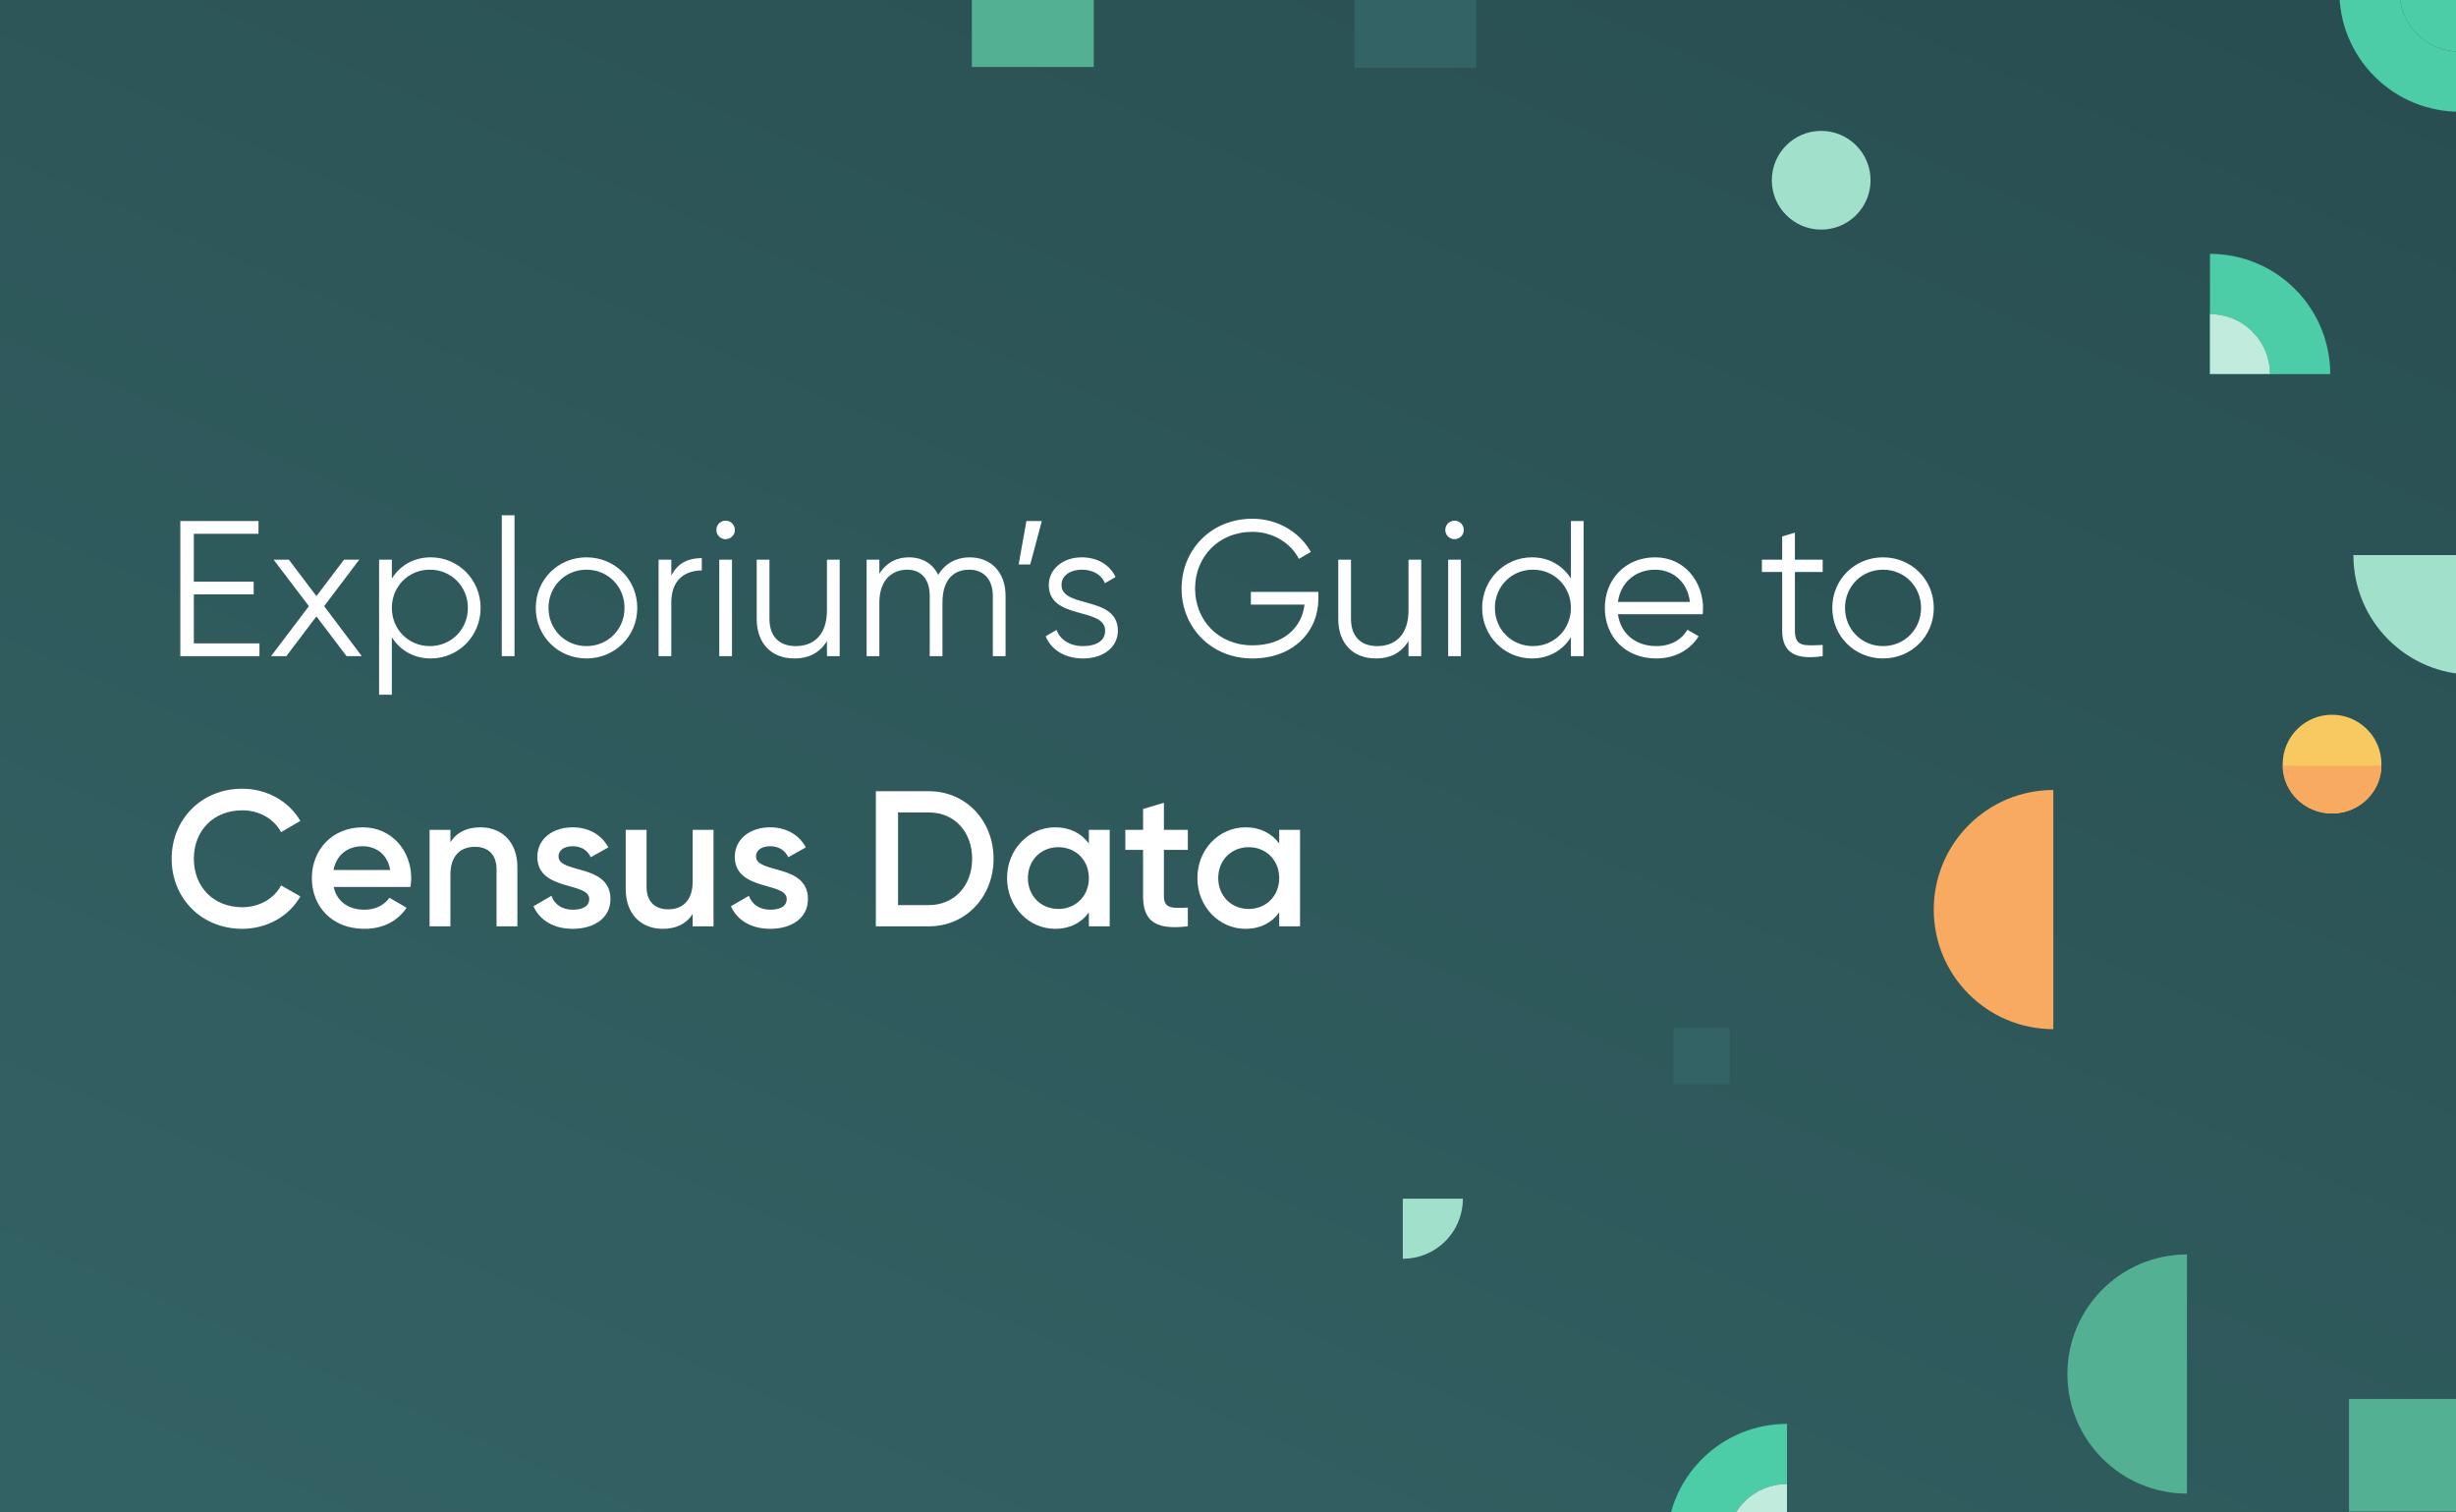<svg width="700" height="431" viewBox="0 0 700 431" fill="none" xmlns="http://www.w3.org/2000/svg">
<rect x="0" y="0" width="700" height="431" fill="#808080" stroke="none"/>
<g clip-path="url(#clip0_643_11083)">
<rect width="700" height="431" fill="white"/>
<g clip-path="url(#clip1_643_11083)">
<rect width="702" height="702" transform="translate(-2 -159)" fill="url(#paint0_linear_643_11083)"/>
<path d="M704.832 192.277C723.653 192.277 738.911 177.02 738.911 158.199L670.754 158.199C670.754 177.02 686.011 192.277 704.832 192.277Z" fill="#A1E0CB"/>
<path d="M589.244 391.594C589.244 410.415 604.501 425.672 623.322 425.672L623.322 357.515C604.502 357.515 589.244 372.773 589.244 391.594Z" fill="#54B092"/>
<path d="M551.153 259.228C551.153 278.049 566.41 293.307 585.231 293.307L585.231 225.15C566.41 225.15 551.153 240.407 551.153 259.228Z" fill="#F8AA60"/>
<path d="M485.088 415.837C478.396 422.529 475.049 431.3 475.05 440.071L492.186 440.071C492.186 435.685 493.859 431.3 497.205 427.954C500.551 424.608 504.936 422.935 509.322 422.935L509.322 405.799C500.551 405.799 491.78 409.145 485.088 415.837V415.837Z" fill="#4DCCA8"/>
<path d="M676.79 21.802C683.482 28.494 692.253 31.841 701.024 31.84L701.024 14.704C696.639 14.704 692.253 13.031 688.907 9.685C685.561 6.339 683.888 1.954 683.888 -2.432L666.752 -2.432C666.752 6.34 670.098 15.111 676.79 21.802V21.802Z" fill="#4DCCA8"/>
<path d="M654.114 82.385C647.422 75.693 638.65 72.347 629.879 72.347L629.879 89.483C634.265 89.483 638.651 91.157 641.997 94.502C645.343 97.849 647.015 102.234 647.015 106.619L664.152 106.619C664.152 97.848 660.806 89.077 654.114 82.385V82.385Z" fill="#4DCCA8"/>
<path d="M497.205 427.955C493.859 431.301 492.186 435.686 492.186 440.072L509.322 440.072L509.322 422.936C504.936 422.936 500.551 424.609 497.205 427.955Z" fill="#C0EBDD"/>
<path d="M688.896 9.685C692.242 13.031 696.628 14.704 701.013 14.704L701.013 -2.432L683.877 -2.432C683.877 1.954 685.55 6.34 688.896 9.685Z" fill="#4DCCA8"/>
<path d="M411.936 353.735C415.283 350.388 416.955 346.003 416.955 341.618L399.819 341.618L399.819 358.754C404.205 358.754 408.591 357.08 411.936 353.735Z" fill="#A1E0CB"/>
<path d="M642.003 94.502C638.657 91.156 634.272 89.483 629.886 89.483L629.886 106.619L647.022 106.619C647.022 102.234 645.349 97.848 642.003 94.502Z" fill="#C0EBDD" stroke="#62CCA9" stroke-width="0.135" stroke-miterlimit="10"/>
<circle cx="664.675" cy="217.771" r="14.071" transform="rotate(-180 664.675 217.771)" fill="#F8C960"/>
<circle cx="519.069" cy="51.37" r="14.071" transform="rotate(-180 519.069 51.37)" fill="#A1E0CB"/>
<path d="M664.675 231.842C672.446 231.842 678.746 225.739 678.746 218.21L650.604 218.21C650.604 225.739 656.904 231.842 664.675 231.842Z" fill="#F8AA60"/>
<rect x="420.789" y="19.35" width="34.738" height="32.099" transform="rotate(-180 420.789 19.35)" fill="#336365"/>
<rect x="493" y="309" width="16" height="16" transform="rotate(-180 493 309)" fill="#336365"/>
<rect x="311.734" y="19.1" width="34.738" height="32.099" transform="rotate(-180 311.734 19.1)" fill="#54B092"/>
<rect x="704.238" y="430.799" width="34.738" height="32.099" transform="rotate(-180 704.238 430.799)" fill="#54B092"/>
</g>
<path d="M55.25 183.37H73.95V187H51.4V148.5H73.675V152.13H55.25V165.77H72.3V169.4H55.25V183.37ZM103.115 187H98.77L90.19 175.67L81.61 187H77.265L88.045 172.755L77.98 159.5H82.325L90.19 169.895L98.055 159.5H102.4L92.39 172.755L103.115 187ZM122.792 158.84C130.547 158.84 136.982 165.11 136.982 173.25C136.982 181.39 130.547 187.66 122.792 187.66C117.897 187.66 113.992 185.295 111.682 181.61V198H108.052V159.5H111.682V164.89C113.992 161.205 117.897 158.84 122.792 158.84ZM122.517 184.14C128.622 184.14 133.352 179.355 133.352 173.25C133.352 167.145 128.622 162.36 122.517 162.36C116.412 162.36 111.682 167.145 111.682 173.25C111.682 179.355 116.412 184.14 122.517 184.14ZM143.018 187V146.85H146.648V187H143.018ZM167.166 187.66C159.136 187.66 152.701 181.39 152.701 173.25C152.701 165.11 159.136 158.84 167.166 158.84C175.196 158.84 181.631 165.11 181.631 173.25C181.631 181.39 175.196 187.66 167.166 187.66ZM167.166 184.14C173.271 184.14 178.001 179.355 178.001 173.25C178.001 167.145 173.271 162.36 167.166 162.36C161.061 162.36 156.331 167.145 156.331 173.25C156.331 179.355 161.061 184.14 167.166 184.14ZM191.335 164.065C193.26 160.215 196.505 159.06 200.025 159.06V162.58C195.625 162.58 191.335 164.89 191.335 171.71V187H187.705V159.5H191.335V164.065ZM206.815 153.67C205.33 153.67 204.175 152.46 204.175 151.03C204.175 149.6 205.33 148.39 206.815 148.39C208.3 148.39 209.455 149.6 209.455 151.03C209.455 152.46 208.3 153.67 206.815 153.67ZM205 187V159.5H208.63V187H205ZM235.693 159.5H239.323V187H235.693V182.71C233.548 186.175 230.358 187.66 226.453 187.66C219.743 187.66 215.673 183.26 215.673 176.385V159.5H219.303V176.385C219.303 181.28 221.998 184.14 226.783 184.14C231.623 184.14 235.693 181.28 235.693 173.91V159.5ZM276.317 158.84C282.367 158.84 286.602 162.965 286.602 169.84V187H282.972V169.84C282.972 164.945 280.167 162.36 276.262 162.36C272.027 162.36 268.617 164.945 268.617 171.765V187H264.987V169.84C264.987 164.945 262.457 162.36 258.552 162.36C254.592 162.36 250.632 164.945 250.632 171.765V187H247.002V159.5H250.632V163.515C252.777 160.16 255.747 158.84 259.047 158.84C262.897 158.84 265.867 160.655 267.407 163.845C269.442 160.435 272.797 158.84 276.317 158.84ZM296.934 148.5L293.634 160.875H290.334L292.534 148.5H296.934ZM302.553 166.705C302.553 173.525 318.613 169.62 318.613 179.74C318.613 184.415 314.543 187.66 308.658 187.66C303.158 187.66 299.418 184.855 298.043 181.335L301.123 179.52C302.113 182.325 304.973 184.14 308.658 184.14C311.903 184.14 314.983 182.985 314.983 179.74C314.983 172.92 298.923 176.825 298.923 166.705C298.923 162.305 302.828 158.84 308.328 158.84C312.838 158.84 316.358 161.04 317.953 164.45L314.928 166.21C313.773 163.405 310.968 162.36 308.328 162.36C305.468 162.36 302.553 163.735 302.553 166.705ZM375.763 168.685V170.665C375.763 179.85 368.778 187.66 356.953 187.66C345.128 187.66 336.768 178.75 336.768 167.75C336.768 156.75 345.128 147.84 356.953 147.84C364.158 147.84 370.428 151.635 373.618 157.3L370.208 159.28C367.843 154.66 362.728 151.58 356.953 151.58C347.218 151.58 340.618 158.785 340.618 167.75C340.618 176.715 347.218 183.92 356.953 183.92C365.918 183.92 371.088 178.75 371.803 172.315H356.513V168.685H375.763ZM401.445 159.5H405.075V187H401.445V182.71C399.3 186.175 396.11 187.66 392.205 187.66C385.495 187.66 381.425 183.26 381.425 176.385V159.5H385.055V176.385C385.055 181.28 387.75 184.14 392.535 184.14C397.375 184.14 401.445 181.28 401.445 173.91V159.5ZM414.569 153.67C413.084 153.67 411.929 152.46 411.929 151.03C411.929 149.6 413.084 148.39 414.569 148.39C416.054 148.39 417.209 149.6 417.209 151.03C417.209 152.46 416.054 153.67 414.569 153.67ZM412.754 187V159.5H416.384V187H412.754ZM447.737 148.5H451.367V187H447.737V181.61C445.427 185.295 441.522 187.66 436.627 187.66C428.872 187.66 422.437 181.39 422.437 173.25C422.437 165.11 428.872 158.84 436.627 158.84C441.522 158.84 445.427 161.205 447.737 164.89V148.5ZM436.902 184.14C443.007 184.14 447.737 179.355 447.737 173.25C447.737 167.145 443.007 162.36 436.902 162.36C430.797 162.36 426.067 167.145 426.067 173.25C426.067 179.355 430.797 184.14 436.902 184.14ZM471.758 158.84C480.173 158.84 485.398 165.825 485.398 173.36C485.398 173.91 485.343 174.515 485.288 175.065H461.143C461.913 180.675 466.258 184.14 472.088 184.14C476.433 184.14 479.458 182.105 480.943 179.465L484.133 181.335C481.823 185.075 477.588 187.66 472.033 187.66C463.343 187.66 457.403 181.555 457.403 173.25C457.403 165.165 463.233 158.84 471.758 158.84ZM471.758 162.36C465.983 162.36 461.858 166.155 461.143 171.545H481.658C480.888 165.495 476.488 162.36 471.758 162.36ZM519.497 163.02H511.577V179.685C511.577 184.415 514.162 184.03 519.497 183.81V187C512.072 188.1 507.947 186.285 507.947 179.685V163.02H502.172V159.5H507.947V152.9L511.577 151.8V159.5H519.497V163.02ZM536.697 187.66C528.667 187.66 522.232 181.39 522.232 173.25C522.232 165.11 528.667 158.84 536.697 158.84C544.727 158.84 551.162 165.11 551.162 173.25C551.162 181.39 544.727 187.66 536.697 187.66ZM536.697 184.14C542.802 184.14 547.532 179.355 547.532 173.25C547.532 167.145 542.802 162.36 536.697 162.36C530.592 162.36 525.862 167.145 525.862 173.25C525.862 179.355 530.592 184.14 536.697 184.14ZM69.055 264.715C57.34 264.715 48.925 255.915 48.925 244.75C48.925 233.585 57.34 224.785 69.055 224.785C76.095 224.785 82.365 228.36 85.61 233.97L80.11 237.16C78.075 233.365 73.895 230.945 69.055 230.945C60.75 230.945 55.25 236.83 55.25 244.75C55.25 252.67 60.75 258.555 69.055 258.555C73.895 258.555 78.13 256.135 80.11 252.34L85.61 255.475C82.42 261.085 76.15 264.715 69.055 264.715ZM95.101 252.78C96.036 257.07 99.501 259.27 103.901 259.27C107.201 259.27 109.676 257.785 110.996 255.86L115.891 258.72C113.361 262.46 109.236 264.715 103.846 264.715C94.771 264.715 88.886 258.5 88.886 250.25C88.886 242.11 94.771 235.785 103.406 235.785C111.601 235.785 117.211 242.385 117.211 250.305C117.211 251.13 117.101 252.01 116.991 252.78H95.101ZM95.046 247.94H111.216C110.391 243.21 106.926 241.175 103.351 241.175C98.896 241.175 95.871 243.815 95.046 247.94ZM136.903 235.785C143.063 235.785 147.463 239.965 147.463 247.115V264H141.523V247.72C141.523 243.54 139.103 241.34 135.363 241.34C131.458 241.34 128.378 243.65 128.378 249.26V264H122.438V236.5H128.378V240.02C130.193 237.16 133.163 235.785 136.903 235.785ZM159.194 244.09C159.194 249.095 173.989 246.07 173.989 256.245C173.989 261.745 169.204 264.715 163.264 264.715C157.764 264.715 153.804 262.24 152.044 258.28L157.159 255.31C158.039 257.785 160.239 259.27 163.264 259.27C165.904 259.27 167.939 258.39 167.939 256.19C167.939 251.295 153.144 254.045 153.144 244.2C153.144 239.03 157.599 235.785 163.209 235.785C167.719 235.785 171.459 237.875 173.384 241.505L168.379 244.31C167.389 242.165 165.464 241.175 163.209 241.175C161.064 241.175 159.194 242.11 159.194 244.09ZM197.423 236.5H203.363V264H197.423V260.48C195.608 263.34 192.638 264.715 188.898 264.715C182.738 264.715 178.338 260.535 178.338 253.385V236.5H184.278V252.78C184.278 256.96 186.698 259.16 190.438 259.16C194.343 259.16 197.423 256.85 197.423 251.24V236.5ZM215.483 244.09C215.483 249.095 230.278 246.07 230.278 256.245C230.278 261.745 225.493 264.715 219.553 264.715C214.053 264.715 210.093 262.24 208.333 258.28L213.448 255.31C214.328 257.785 216.528 259.27 219.553 259.27C222.193 259.27 224.228 258.39 224.228 256.19C224.228 251.295 209.433 254.045 209.433 244.2C209.433 239.03 213.888 235.785 219.498 235.785C224.008 235.785 227.748 237.875 229.673 241.505L224.668 244.31C223.678 242.165 221.753 241.175 219.498 241.175C217.353 241.175 215.483 242.11 215.483 244.09ZM264.759 225.5C275.374 225.5 283.184 233.97 283.184 244.75C283.184 255.475 275.374 264 264.759 264H249.634V225.5H264.759ZM264.759 257.95C272.074 257.95 277.079 252.34 277.079 244.75C277.079 237.105 272.074 231.55 264.759 231.55H255.959V257.95H264.759ZM310.346 236.5H316.286V264H310.346V260.04C308.256 262.955 305.011 264.715 300.721 264.715C293.241 264.715 287.026 258.39 287.026 250.25C287.026 242.055 293.241 235.785 300.721 235.785C305.011 235.785 308.256 237.545 310.346 240.405V236.5ZM301.656 259.05C306.606 259.05 310.346 255.365 310.346 250.25C310.346 245.135 306.606 241.45 301.656 241.45C296.706 241.45 292.966 245.135 292.966 250.25C292.966 255.365 296.706 259.05 301.656 259.05ZM338.554 242.22H331.734V255.42C331.734 258.94 334.044 258.885 338.554 258.665V264C329.424 265.1 325.794 262.57 325.794 255.42V242.22H320.734V236.5H325.794V230.56L331.734 228.8V236.5H338.554V242.22ZM364.594 236.5H370.534V264H364.594V260.04C362.504 262.955 359.259 264.715 354.969 264.715C347.489 264.715 341.274 258.39 341.274 250.25C341.274 242.055 347.489 235.785 354.969 235.785C359.259 235.785 362.504 237.545 364.594 240.405V236.5ZM355.904 259.05C360.854 259.05 364.594 255.365 364.594 250.25C364.594 245.135 360.854 241.45 355.904 241.45C350.954 241.45 347.214 245.135 347.214 250.25C347.214 255.365 350.954 259.05 355.904 259.05Z" fill="white"/>
</g>
<defs>
<linearGradient id="paint0_linear_643_11083" x1="431.925" y1="66.3" x2="178.75" y2="641.225" gradientUnits="userSpaceOnUse">
<stop stop-color="#294E51"/>
<stop offset="1" stop-color="#336264"/>
</linearGradient>
<clipPath id="clip0_643_11083">
<rect width="700" height="431" fill="white"/>
</clipPath>
<clipPath id="clip1_643_11083">
<rect width="702" height="702" fill="white" transform="translate(-2 -159)"/>
</clipPath>
</defs>
</svg>
